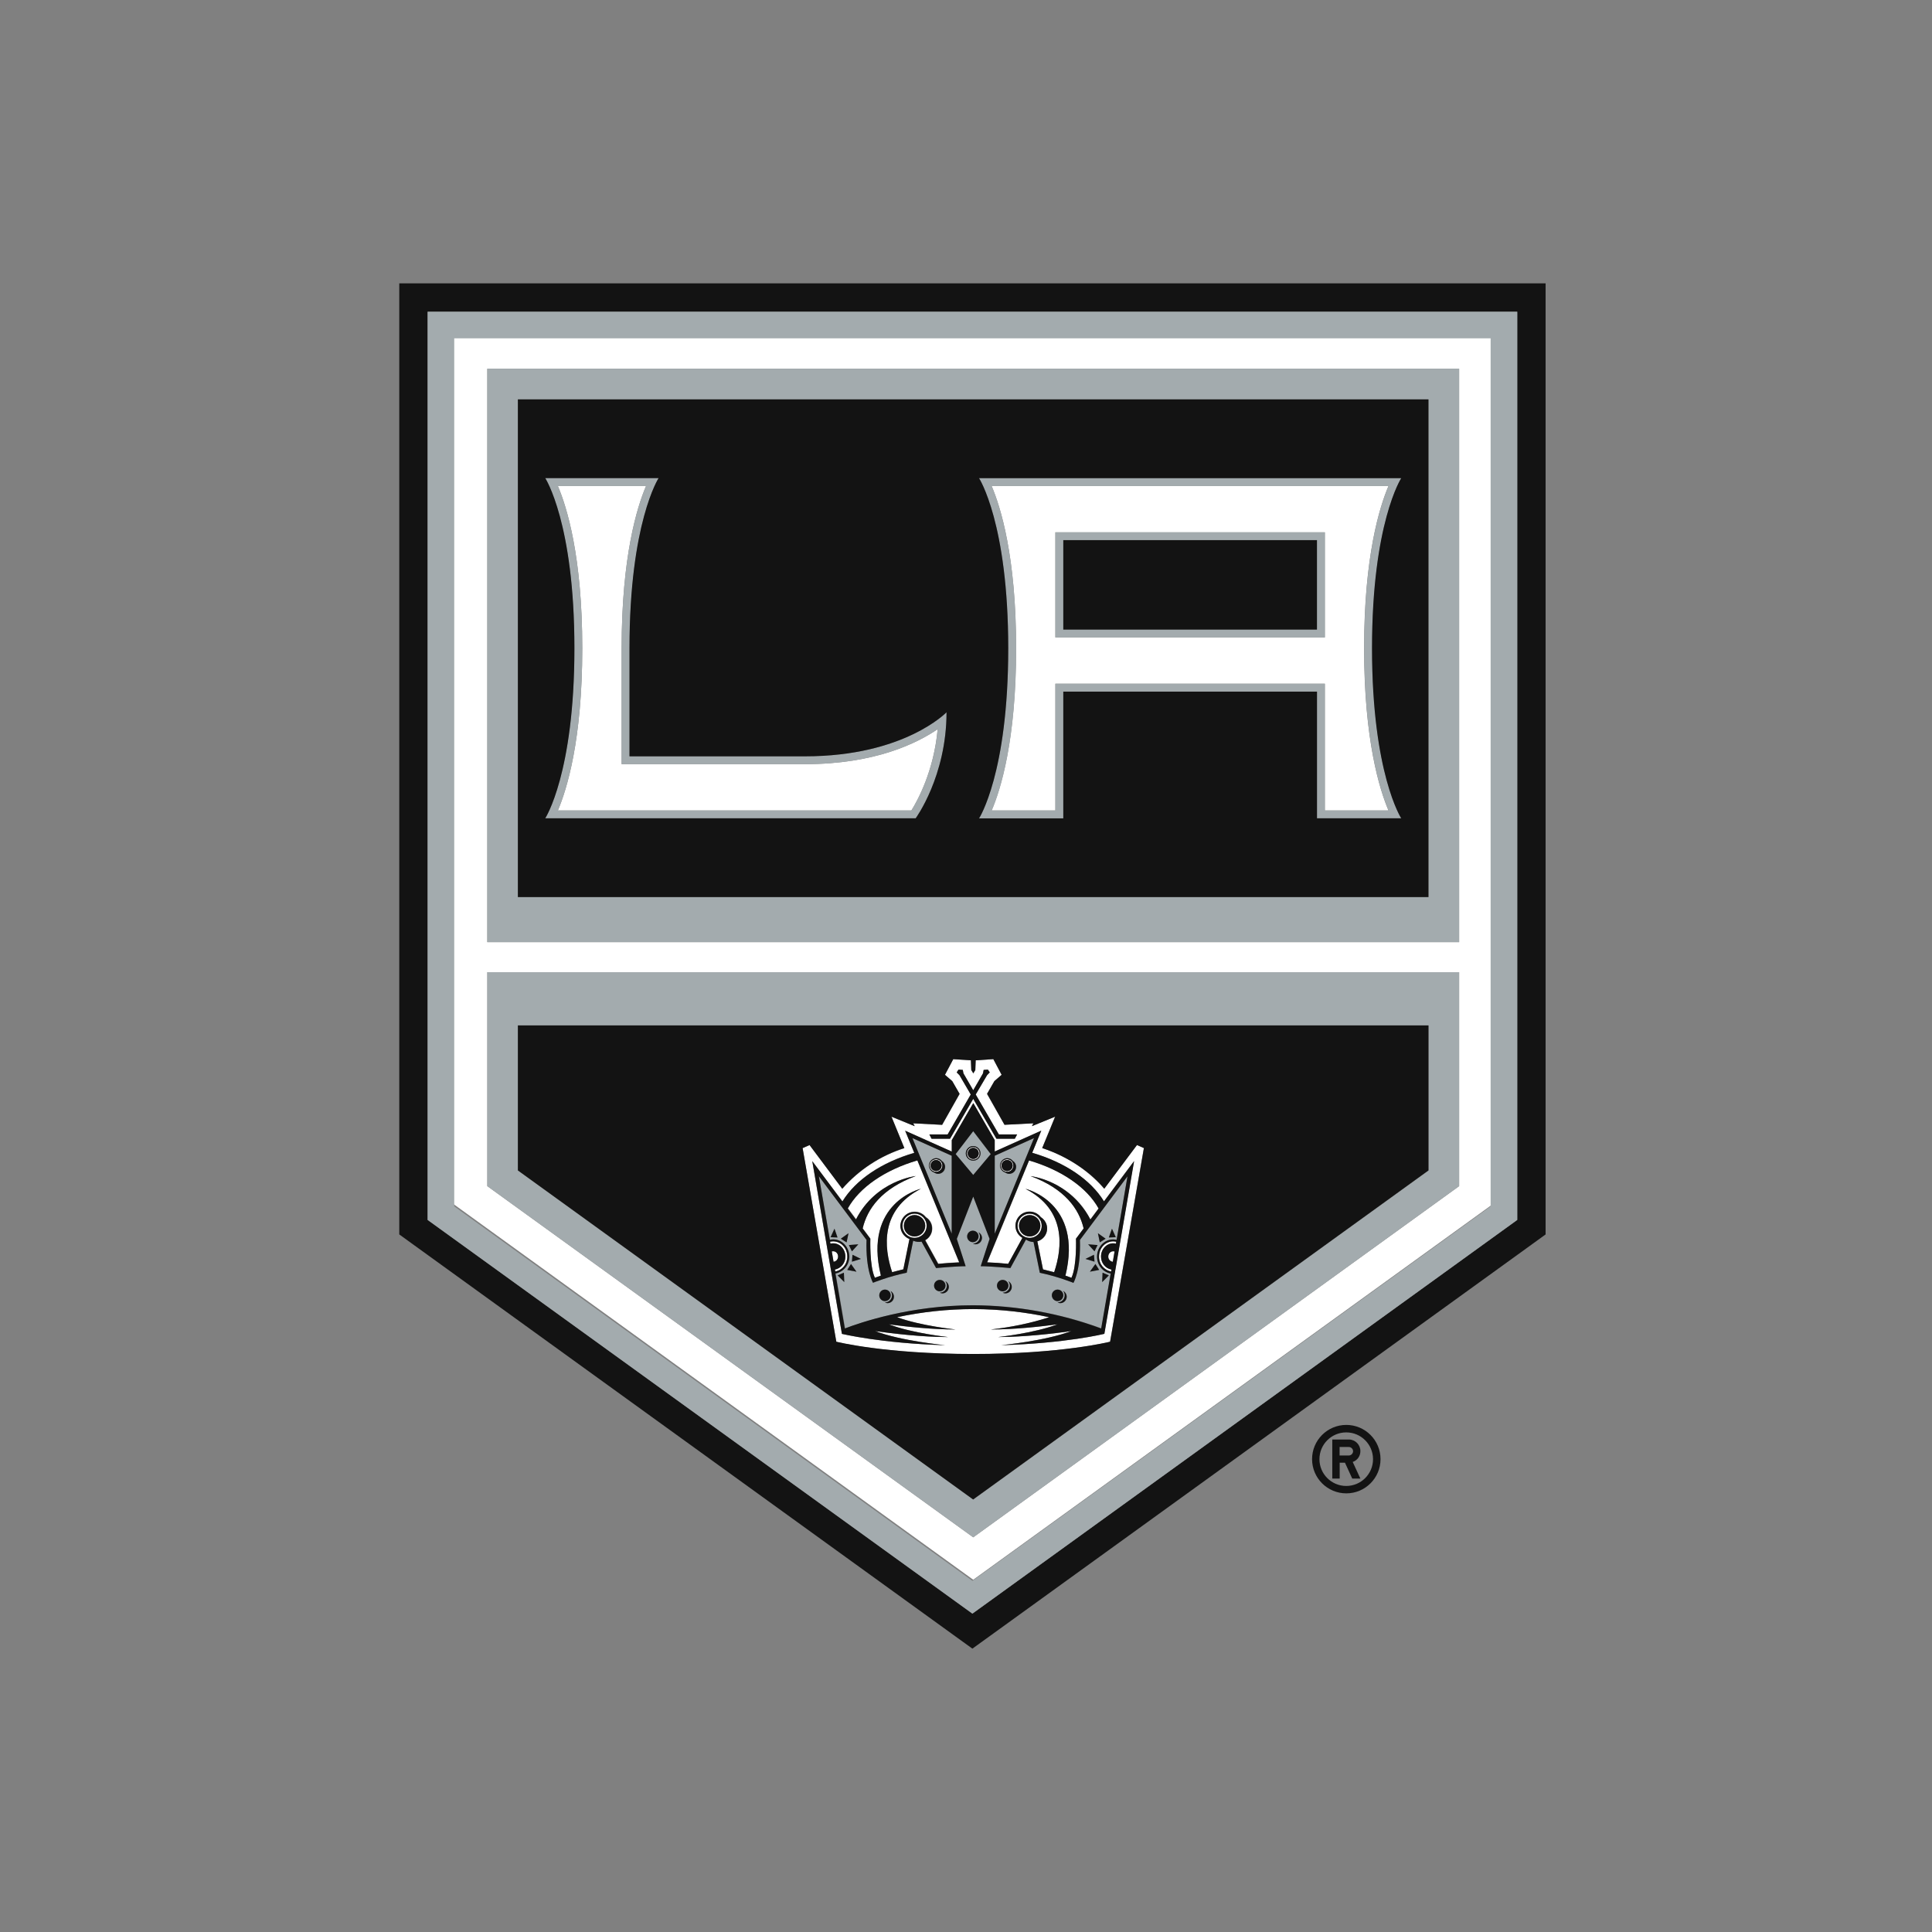 <?xml version="1.0" encoding="UTF-8"?>
<svg width="150px" height="150px" viewBox="0 0 150 150" version="1.1" xmlns="http://www.w3.org/2000/svg" xmlns:xlink="http://www.w3.org/1999/xlink">
    <rect x="0" y="0" width="150" height="150" fill="#808080" stroke="none"/>
    <title>Artboard</title>
    <defs>
        <polygon id="path-1" points="0 106 89 106 89 0 0 0"></polygon>
    </defs>
    <g id="Artboard" stroke="none" stroke-width="1" fill="none" fill-rule="evenodd">
        <g id="Group-28" transform="translate(31, 22)">
            <path d="M0,0.001 L0,73.841 L0.912,74.501 L43.206,105.068 L44.496,106 L45.787,105.068 L88.089,74.501 L89,73.841 L89,0.001 L0,0.001 Z M2.201,72.715 L2.201,2.202 L86.798,2.202 L86.798,72.715 L44.496,103.282 L2.201,72.715 Z" id="Fill-1" fill="#131313"></path>
            <path d="M6.834,51.149 L82.287,51.149 L82.287,6.627 L6.834,6.627 L6.834,51.149 Z M82.287,70.091 L44.561,97.358 L6.835,70.091 L6.835,53.481 L82.287,53.481 L82.287,70.091 Z M4.167,3.967 L4.167,71.454 L44.561,100.65 L84.948,71.454 L84.948,3.967 L4.167,3.967 Z" id="Fill-2" fill="#FFFFFF"></path>
            <path d="M4.267,71.661 L44.497,100.736 L84.732,71.661 L84.732,4.267 L4.267,4.267 L4.267,71.661 Z M44.497,103.281 L2.202,72.715 L2.202,2.202 L86.798,2.202 L86.798,72.715 L44.497,103.281 Z" id="Fill-3" fill="#A3ABAE"></path>
            <g id="Group-27">
                <path d="M34.405,71.274 C35.431,69.596 37.425,68.248 39.978,67.502 L39.275,65.788 L42.89,67.408 L42.89,66.519 L44.561,63.643 L46.225,66.519 L46.225,67.408 L49.84,65.788 L49.13,67.502 C51.683,68.248 53.677,69.596 54.702,71.274 L57.041,68.147 L54.731,81.558 C54.731,81.558 51.748,82.304 46.72,82.44 C46.72,82.44 50.141,82.118 52.164,81.343 C50.282,81.622 48.385,81.778 46.483,81.81 C46.483,81.81 49.251,81.522 51.095,80.82 C49.703,81.006 47.724,81.221 45.909,81.221 C45.909,81.221 48.613,80.941 50.45,80.268 C48.509,79.852 46.531,79.64 44.547,79.636 C42.56,79.64 40.579,79.852 38.636,80.268 C40.48,80.941 43.184,81.221 43.184,81.221 C41.363,81.221 39.382,81.006 37.998,80.82 C39.834,81.522 42.609,81.81 42.609,81.81 C40.567,81.81 38.314,81.537 36.93,81.343 C38.96,82.118 42.373,82.44 42.373,82.44 C37.346,82.297 34.362,81.558 34.362,81.558 L32.06,68.147 L34.405,71.274 Z M42.574,66.075 L44.374,62.977 L43.492,61.471 L43.278,61.254 L43.428,61.04 L43.751,61.068 L43.801,61.334 L44.561,62.653 L45.321,61.334 L45.371,61.068 L45.694,61.04 L45.845,61.254 L45.637,61.471 L44.754,62.977 L46.555,66.075 L47.974,66.075 L47.795,66.412 L46.361,66.412 L44.561,63.313 L42.761,66.412 L41.327,66.412 L41.154,66.075 L42.574,66.075 Z M44.561,83.129 C51.461,83.129 55.182,82.175 55.182,82.175 L57.807,67.136 L57.263,66.899 L54.724,70.291 C53.439,68.818 51.775,67.726 49.911,67.136 L50.915,64.698 L49.108,65.429 L49.223,65.207 L46.985,65.328 L45.63,62.926 L46.204,61.936 C46.388,61.771 46.575,61.609 46.763,61.449 L46.117,60.229 L44.747,60.323 L44.718,61.076 L44.568,61.334 L44.41,61.076 L44.381,60.323 L43.005,60.237 L42.366,61.456 L42.933,61.943 L43.507,62.933 L42.152,65.336 L39.906,65.214 L40.021,65.436 L38.214,64.705 L39.218,67.143 C37.355,67.741 35.691,68.831 34.398,70.299 L31.859,66.906 L31.314,67.143 L33.932,82.183 C33.932,82.175 37.669,83.129 44.561,83.129 L44.561,83.129 Z M12.315,40.923 L39.762,40.923 C40.214,40.212 41.499,37.896 41.8,34.612 C40.237,35.68 36.958,37.329 31.507,37.329 L17.263,37.329 L17.263,28.329 C17.263,21.186 18.469,17.349 19.157,15.735 L12.315,15.735 C13.003,17.349 14.208,21.186 14.208,28.329 C14.208,35.472 13.003,39.302 12.315,40.923 L12.315,40.923 Z M50.937,27.49 L71.859,27.49 L71.859,19.328 L50.937,19.328 L50.937,27.49 Z M50.937,40.923 L50.937,31.083 L71.858,31.083 L71.858,40.923 L76.799,40.923 C76.112,39.302 74.907,35.472 74.907,28.329 C74.907,21.186 76.112,17.349 76.799,15.735 L45.988,15.735 C46.684,17.357 47.889,21.186 47.889,28.329 C47.889,35.472 46.684,39.302 45.988,40.923 L50.937,40.923 Z" id="Fill-4" fill="#FFFFFF"></path>
                <path d="M48.384,74.114 C48.049,73.92 47.842,73.562 47.845,73.174 C47.845,72.573 48.341,72.077 48.943,72.077 C49.295,72.077 49.61,72.242 49.811,72.508 C50.097,72.694 50.299,73.01 50.299,73.383 C50.302,73.849 49.989,74.259 49.538,74.38 L49.983,76.559 L50.851,76.775 C51.496,74.852 51.791,71.934 48.621,70.298 C48.621,70.298 53.11,71.346 51.726,77.04 L52.192,77.205 C52.622,76.302 52.544,74.172 52.544,74.172 L53.138,73.375 C52.781,71.855 51.668,70.291 49.014,69.309 C49.014,69.309 52.114,69.654 53.662,72.68 L54.3,71.826 C53.397,70.198 51.425,68.836 48.9,68.097 L45.651,76.014 C46.203,76.036 46.755,76.072 47.286,76.13 L48.384,74.114 Z M40.108,69.302 C37.446,70.285 36.341,71.848 35.983,73.368 L36.578,74.164 C36.578,74.164 36.5,76.302 36.93,77.198 L37.396,77.033 C36.012,71.332 40.501,70.291 40.501,70.291 C37.33,71.927 37.626,74.845 38.271,76.767 L39.146,76.545 L39.627,74.186 C39.204,74.02 38.925,73.614 38.923,73.16 C38.933,72.55 39.434,72.063 40.044,72.072 C40.377,72.076 40.69,72.231 40.896,72.493 C41.381,72.793 41.532,73.429 41.232,73.915 C41.136,74.068 41.004,74.193 40.846,74.28 L41.857,76.115 C42.4,76.059 42.946,76.02 43.492,76 L40.244,68.083 C37.719,68.821 35.747,70.177 34.843,71.812 L35.481,72.666 C37.009,69.646 40.108,69.302 40.108,69.302 L40.108,69.302 Z" id="Fill-6" fill="#FFFFFF"></path>
                <path d="M34.075,75.556 C34.075,75.333 33.896,75.147 33.688,75.147 C33.652,75.147 33.616,75.147 33.58,75.161 L33.717,75.957 C33.923,75.938 34.08,75.763 34.075,75.556 M48.944,74.006 C48.483,74.006 48.111,73.634 48.111,73.174 C48.111,72.716 48.483,72.343 48.944,72.343 C49.403,72.343 49.776,72.716 49.776,73.174 C49.776,73.634 49.403,74.006 48.944,74.006 M49.876,73.168 C49.876,72.651 49.456,72.232 48.94,72.232 C48.423,72.232 48.004,72.651 48.004,73.168 C48.004,73.684 48.427,74.107 48.944,74.107 C49.458,74.107 49.876,73.689 49.876,73.174 L49.876,73.168 M40.007,74.006 C39.547,74.006 39.175,73.634 39.175,73.174 C39.175,72.716 39.547,72.343 40.007,72.343 C40.466,72.343 40.838,72.716 40.838,73.174 C40.838,73.634 40.466,74.006 40.007,74.006 M40.007,72.228 C39.492,72.228 39.075,72.645 39.075,73.161 L39.075,73.168 C39.075,73.682 39.492,74.1 40.007,74.1 C40.521,74.1 40.939,73.682 40.939,73.168 C40.943,72.653 40.528,72.232 40.014,72.228 L40.007,72.228" id="Fill-8" fill="#FFFFFF"></path>
                <path d="M55.046,75.556 C55.046,75.771 55.198,75.943 55.399,75.965 L55.535,75.168 C55.499,75.154 55.463,75.154 55.427,75.154 C55.218,75.147 55.046,75.333 55.046,75.556 M34.785,75.556 C34.785,74.903 34.298,74.379 33.688,74.379 C33.609,74.379 33.53,74.394 33.45,74.408 L33.48,74.558 C33.548,74.539 33.618,74.529 33.688,74.53 C34.212,74.53 34.635,74.989 34.635,75.556 C34.648,76.045 34.305,76.473 33.823,76.567 L33.853,76.718 C34.384,76.638 34.785,76.144 34.785,75.556" id="Fill-10" fill="#FFFFFF"></path>
                <path d="M41.677,68.061 C41.916,68.061 42.109,68.254 42.109,68.492 C42.109,68.729 41.916,68.921 41.677,68.921 C41.44,68.921 41.247,68.729 41.247,68.492 C41.247,68.254 41.44,68.061 41.677,68.061 M41.677,68.979 C41.946,68.975 42.161,68.759 42.166,68.492 C42.161,68.223 41.946,68.007 41.677,68.004 C41.41,68.007 41.194,68.223 41.19,68.492 C41.19,68.757 41.405,68.979 41.677,68.979 M47.193,68.061 C47.431,68.061 47.624,68.254 47.624,68.492 C47.624,68.729 47.431,68.921 47.193,68.921 C46.954,68.921 46.759,68.73 46.756,68.492 C46.756,68.254 46.949,68.061 47.186,68.061 C47.188,68.061 47.191,68.061 47.193,68.061 M47.193,68.979 C47.459,68.975 47.674,68.757 47.674,68.492 C47.674,68.225 47.459,68.007 47.193,68.004 C46.923,68.004 46.705,68.223 46.706,68.493 C46.707,68.761 46.924,68.978 47.193,68.979 M44.561,67.122 C44.8,67.122 44.995,67.315 44.995,67.555 C44.995,67.795 44.8,67.989 44.561,67.989 C44.324,67.989 44.131,67.796 44.131,67.559 C44.127,67.322 44.317,67.125 44.554,67.122 C44.556,67.122 44.558,67.122 44.561,67.122 M44.561,68.04 C44.832,68.04 45.052,67.823 45.056,67.552 C45.052,67.28 44.833,67.06 44.561,67.057 C44.29,67.061 44.073,67.281 44.073,67.552 C44.073,67.817 44.288,68.04 44.561,68.04 M55.269,76.717 L55.298,76.567 C54.817,76.472 54.475,76.045 54.487,75.555 C54.487,74.989 54.918,74.53 55.427,74.53 C55.506,74.53 55.578,74.537 55.642,74.558 L55.671,74.408 C55.591,74.387 55.509,74.378 55.427,74.38 C54.825,74.38 54.33,74.903 54.33,75.555 C54.312,76.122 54.712,76.615 55.269,76.717" id="Fill-12" fill="#FFFFFF"></path>
                <mask id="mask-2" fill="white">
                    <use xlink:href="#path-1"></use>
                </mask>
                <g id="Clip-15"></g>
                <path d="M9.21,47.65 L79.906,47.65 L79.906,9.008 L9.21,9.008 L9.21,47.65 Z M6.835,51.149 L82.287,51.149 L82.287,6.627 L6.835,6.627 L6.835,51.149 Z M9.216,57.618 L79.913,57.618 L79.913,68.878 L44.561,94.425 L9.216,68.878 L9.216,57.618 Z M6.835,70.091 L44.561,97.358 L82.287,70.091 L82.287,53.481 L6.835,53.481 L6.835,70.091 Z" id="Fill-14" fill="#A3ABAE" mask="url(#mask-2)"></path>
                <path d="M51.555,26.88 L71.249,26.88 L71.249,19.938 L51.555,19.938 L51.555,26.88 Z M50.944,27.49 L71.865,27.49 L71.865,19.329 L50.944,19.329 L50.944,27.49 Z" id="Fill-16" fill="#A3ABAE" mask="url(#mask-2)"></path>
                <path d="M43.987,67.552 C43.987,67.235 44.244,66.978 44.561,66.978 C44.877,66.978 45.134,67.235 45.134,67.552 C45.127,67.863 44.872,68.111 44.561,68.111 C44.248,68.115 43.991,67.864 43.987,67.552 L43.987,67.552 Z M45.923,67.609 L44.554,65.831 L43.191,67.609 L44.554,69.23 L45.923,67.609 Z M47.358,69.137 C47.249,69.137 47.144,69.101 47.056,69.036 C46.801,68.976 46.623,68.746 46.627,68.484 C46.627,68.169 46.878,67.918 47.193,67.918 C47.37,67.919 47.536,68 47.645,68.14 C47.8,68.238 47.895,68.409 47.896,68.591 C47.9,68.889 47.663,69.133 47.365,69.136 C47.363,69.137 47.361,69.137 47.358,69.137 L47.358,69.137 Z M46.232,67.731 L46.232,73.784 L49.288,66.361 L46.232,67.731 Z M41.843,69.137 C41.734,69.137 41.628,69.101 41.541,69.036 C41.287,68.974 41.107,68.746 41.104,68.484 C41.108,68.171 41.363,67.918 41.678,67.918 C41.864,67.918 42.029,68.003 42.129,68.14 C42.383,68.295 42.463,68.626 42.308,68.88 C42.209,69.041 42.033,69.139 41.843,69.137 L41.843,69.137 Z M42.889,67.731 L39.835,66.361 L42.889,73.784 L42.889,67.731 Z M12.314,15.735 L19.158,15.735 C18.468,17.356 17.263,21.186 17.263,28.329 L17.263,37.33 L31.508,37.33 C36.966,37.33 40.237,35.681 41.799,34.612 C41.605,36.842 40.909,39 39.763,40.923 L12.314,40.923 C13.003,39.302 14.208,35.473 14.208,28.329 C14.208,21.186 13.003,17.356 12.314,15.735 L12.314,15.735 Z M40.092,41.533 C40.092,41.533 42.488,38.269 42.488,33.299 C42.488,33.299 39.211,36.72 31.508,36.72 L17.88,36.72 L17.88,28.329 C17.88,18.604 20.139,15.119 20.139,15.119 L11.332,15.119 C11.332,15.119 13.592,18.597 13.592,28.329 C13.592,38.054 11.332,41.533 11.332,41.533 L40.092,41.533 Z M45.995,15.735 L76.808,15.735 C76.112,17.356 74.914,21.186 74.914,28.329 C74.914,35.473 76.119,39.31 76.808,40.923 L71.865,40.923 L71.865,31.083 L50.945,31.083 L50.945,40.923 L46.002,40.923 C46.691,39.31 47.896,35.473 47.896,28.329 C47.889,21.186 46.683,17.356 45.995,15.736 L45.995,15.735 Z M51.554,41.533 L51.554,31.692 L71.256,31.692 L71.256,41.533 L77.797,41.533 C77.797,41.533 75.531,38.054 75.531,28.329 C75.531,18.604 77.797,15.119 77.797,15.119 L45.013,15.119 C45.013,15.119 47.279,18.597 47.279,28.329 C47.279,38.054 45.013,41.533 45.013,41.533 L51.554,41.533 Z" id="Fill-17" fill="#A3ABAE" mask="url(#mask-2)"></path>
                <path d="M53.62,76.732 L54.043,76.136 L54.337,76.588 L53.62,76.732 Z M53.935,75.412 L53.977,75.95 L53.275,75.735 L53.935,75.412 Z M54.214,74.666 L53.985,75.147 L53.484,74.609 L54.214,74.666 Z M54.839,74.172 L54.393,74.458 L54.243,73.748 L54.839,74.172 Z M55.333,73.39 L55.635,74.056 L55.097,74.078 L55.333,73.39 Z M51.324,79.177 C51.246,79.177 51.17,79.157 51.102,79.12 L51.109,79.12 C51.412,79.116 51.654,78.87 51.654,78.568 C51.654,78.444 51.614,78.323 51.539,78.223 C51.712,78.308 51.82,78.483 51.819,78.675 C51.819,78.95 51.599,79.173 51.324,79.177 L51.324,79.177 Z M50.665,78.568 C50.665,78.317 50.865,78.123 51.116,78.123 C51.353,78.12 51.55,78.308 51.554,78.546 L51.554,78.568 C51.554,78.812 51.36,79.012 51.116,79.019 C50.867,79.019 50.665,78.817 50.665,78.568 L50.665,78.568 Z M47.057,78.424 C46.98,78.42 46.904,78.401 46.835,78.366 L46.842,78.366 C47.143,78.371 47.39,78.13 47.394,77.83 C47.396,77.702 47.353,77.576 47.272,77.477 C47.518,77.606 47.613,77.91 47.484,78.156 C47.401,78.315 47.238,78.419 47.057,78.424 L47.057,78.424 Z M46.404,77.807 C46.4,77.57 46.589,77.374 46.827,77.369 C46.834,77.369 46.842,77.369 46.848,77.37 C47.093,77.37 47.293,77.571 47.293,77.807 C47.293,78.053 47.094,78.252 46.848,78.252 C46.607,78.257 46.408,78.064 46.404,77.821 L46.404,77.807 L46.404,77.807 Z M44.747,74.601 C44.669,74.605 44.592,74.585 44.525,74.545 L44.532,74.552 C44.838,74.547 45.084,74.298 45.084,73.992 C45.086,73.871 45.042,73.754 44.963,73.662 C45.127,73.734 45.242,73.906 45.242,74.1 C45.242,74.374 45.022,74.598 44.747,74.601 L44.747,74.601 Z M44.088,73.992 C44.088,73.748 44.288,73.555 44.532,73.555 C44.783,73.555 44.977,73.756 44.977,73.992 C44.977,74.238 44.779,74.44 44.532,74.444 C44.286,74.44 44.088,74.238 44.088,73.992 L44.088,73.992 Z M42.18,78.424 C42.102,78.421 42.027,78.402 41.957,78.366 L41.965,78.366 C42.266,78.371 42.513,78.13 42.518,77.83 C42.519,77.702 42.476,77.576 42.395,77.477 C42.566,77.558 42.676,77.732 42.675,77.922 C42.675,78.196 42.454,78.42 42.18,78.424 L42.18,78.424 Z M41.52,77.807 C41.52,77.562 41.72,77.364 41.965,77.364 C42.21,77.365 42.409,77.563 42.409,77.807 C42.409,78.058 42.209,78.252 41.965,78.252 C41.72,78.252 41.52,78.058 41.52,77.807 L41.52,77.807 Z M37.919,79.177 C37.842,79.176 37.765,79.156 37.697,79.12 L37.712,79.12 C38.016,79.115 38.26,78.864 38.255,78.559 C38.252,78.438 38.211,78.319 38.135,78.223 C38.306,78.308 38.415,78.483 38.415,78.675 C38.418,78.948 38.2,79.173 37.926,79.177 L37.919,79.177 L37.919,79.177 Z M37.26,78.568 C37.26,78.317 37.461,78.123 37.704,78.123 C37.949,78.123 38.149,78.317 38.149,78.568 C38.149,78.815 37.951,79.016 37.704,79.019 C37.46,79.012 37.263,78.813 37.26,78.568 L37.26,78.568 Z M35.144,75.957 L35.187,75.419 L35.84,75.742 L35.144,75.957 Z M34.778,76.596 L35.072,76.143 L35.495,76.739 L34.778,76.596 Z M34.908,74.666 L35.638,74.609 L35.144,75.147 L34.908,74.666 Z M34.728,74.458 L34.276,74.172 L34.878,73.748 L34.728,74.458 Z M33.486,74.056 L33.788,73.39 L34.025,74.078 L33.486,74.056 Z M34.032,77.019 L34.52,76.804 L34.548,77.535 L34.032,77.019 Z M54.602,76.811 L55.097,77.026 L54.58,77.542 L54.602,76.811 Z M55.24,76.868 C54.613,76.75 54.164,76.194 54.179,75.555 C54.179,74.824 54.738,74.228 55.427,74.228 C55.513,74.228 55.606,74.243 55.692,74.264 L56.538,69.33 L52.845,74.272 C52.924,76.638 52.342,77.6 52.342,77.6 C52.342,77.6 51.102,77.097 49.725,76.818 L49.245,74.429 C49.045,74.427 48.849,74.364 48.684,74.25 L48.664,74.236 L47.451,76.451 C47.451,76.451 45.916,76.308 45.15,76.308 L45.837,74.186 L44.561,70.901 L43.291,74.186 L43.972,76.308 C43.205,76.308 41.67,76.451 41.67,76.451 L40.551,74.401 C40.331,74.444 40.104,74.419 39.899,74.329 L39.397,76.818 C38.02,77.097 36.78,77.6 36.78,77.6 C36.78,77.6 36.205,76.638 36.277,74.272 L32.583,69.33 L33.437,74.264 C33.522,74.25 33.609,74.228 33.703,74.228 C34.384,74.228 34.95,74.824 34.95,75.555 C34.958,76.194 34.508,76.747 33.882,76.868 L34.62,81.135 C37.806,79.959 41.173,79.35 44.568,79.336 C49.437,79.336 53.354,80.691 54.516,81.135 L55.24,76.868 Z" id="Fill-18" fill="#A3ABAE" mask="url(#mask-2)"></path>
                <path d="M77.79,41.533 L71.249,41.533 L71.249,31.699 L51.554,31.699 L51.554,41.54 L45.013,41.54 C45.013,41.54 47.279,38.061 47.279,28.336 C47.279,18.612 45.013,15.126 45.013,15.126 L77.79,15.126 C77.79,15.126 75.523,18.604 75.523,28.336 C75.523,38.054 77.79,41.533 77.79,41.533 L77.79,41.533 Z M40.092,41.533 L11.332,41.533 C11.332,41.533 13.598,38.054 13.598,28.329 C13.598,18.604 11.332,15.119 11.332,15.119 L20.133,15.119 C20.133,15.119 17.873,18.597 17.873,28.329 L17.873,36.72 L31.508,36.72 C39.211,36.72 42.489,33.299 42.489,33.299 C42.489,38.269 40.093,41.533 40.093,41.533 L40.092,41.533 Z M9.209,47.65 L79.905,47.65 L79.905,9.008 L9.209,9.008 L9.209,47.65 Z M31.852,66.9 L34.391,70.292 C35.678,68.818 37.345,67.726 39.211,67.136 L38.213,64.697 L40.014,65.436 L39.899,65.214 L42.144,65.329 L43.5,62.926 L42.933,61.937 C42.746,61.771 42.557,61.609 42.366,61.448 L43.012,60.23 L44.381,60.323 L44.41,61.076 L44.568,61.334 L44.726,61.076 L44.754,60.323 L46.124,60.23 L46.769,61.448 L46.204,61.937 C46.011,62.264 45.822,62.593 45.637,62.926 L46.993,65.329 L49.237,65.214 L49.123,65.436 L50.923,64.697 C50.923,64.697 50.106,66.706 49.919,67.136 C52.185,67.889 53.857,69.215 54.738,70.292 L57.278,66.9 L57.815,67.136 L55.19,82.168 C55.19,82.168 51.453,83.122 44.561,83.122 C37.669,83.122 33.932,82.168 33.932,82.168 L31.314,67.136 L31.852,66.9 Z M9.209,68.871 L44.554,94.418 L79.906,68.871 L79.906,57.612 L9.209,57.612 L9.209,68.871 Z" id="Fill-19" fill="#131313" mask="url(#mask-2)"></path>
                <path d="M48.943,72.335 C48.483,72.335 48.111,72.708 48.111,73.168 C48.111,73.627 48.483,74 48.943,74 C49.403,74 49.776,73.627 49.776,73.168 C49.776,72.708 49.403,72.335 48.943,72.335 L48.943,72.335 Z M40.007,72.335 C39.546,72.335 39.174,72.708 39.174,73.168 C39.174,73.627 39.546,74 40.007,74 C40.466,74 40.838,73.627 40.838,73.168 C40.838,72.708 40.466,72.335 40.007,72.335 L40.007,72.335 Z M51.554,26.881 L71.248,26.881 L71.248,19.938 L51.554,19.938 L51.554,26.881 Z" id="Fill-20" fill="#131313" mask="url(#mask-2)"></path>
                <path d="M34.936,75.556 C34.936,74.824 34.376,74.222 33.688,74.222 C33.601,74.223 33.514,74.234 33.43,74.258 L32.577,69.323 L36.277,74.265 C36.198,76.631 36.78,77.592 36.78,77.592 C36.78,77.592 38.02,77.09 39.397,76.811 L39.899,74.33 C40.104,74.418 40.331,74.443 40.551,74.401 L41.677,76.452 C41.677,76.452 43.212,76.309 43.972,76.309 L43.285,74.186 L44.561,70.902 L45.831,74.186 L45.141,76.309 C45.91,76.309 47.445,76.452 47.445,76.452 L48.656,74.236 L48.671,74.25 C48.836,74.358 49.029,74.422 49.244,74.43 L49.733,76.818 C51.102,77.098 52.342,77.6 52.342,77.6 C52.342,77.6 52.924,76.638 52.845,74.272 L56.538,69.331 L55.692,74.265 C55.606,74.242 55.517,74.23 55.426,74.229 C54.738,74.229 54.172,74.824 54.172,75.563 C54.172,76.223 54.638,76.775 55.233,76.875 L54.494,81.143 C51.309,79.966 47.942,79.358 44.547,79.342 C39.677,79.342 35.761,80.691 34.592,81.143 L33.86,76.875 C34.492,76.756 34.947,76.199 34.936,75.556 L34.936,75.556 Z M33.824,76.567 C34.305,76.473 34.647,76.045 34.635,75.556 C34.635,74.989 34.211,74.53 33.688,74.53 C33.616,74.53 33.544,74.538 33.473,74.558 L33.444,74.408 C33.525,74.391 33.605,74.381 33.688,74.379 C34.298,74.379 34.785,74.903 34.785,75.556 C34.802,76.121 34.402,76.615 33.846,76.718 L33.824,76.567 Z M33.58,75.161 C33.616,75.147 33.652,75.147 33.688,75.147 C33.903,75.147 34.068,75.326 34.068,75.556 C34.068,75.771 33.917,75.943 33.716,75.965 L33.58,75.161 Z M40.007,74.107 C39.488,74.107 39.068,73.687 39.068,73.168 C39.068,72.648 39.488,72.228 40.007,72.228 C40.526,72.228 40.947,72.648 40.947,73.168 C40.947,73.687 40.526,74.107 40.007,74.107 L40.007,74.107 Z M40.221,68.097 L43.471,76.015 C42.925,76.037 42.38,76.076 41.836,76.129 L40.824,74.294 C41.326,74.021 41.511,73.394 41.238,72.893 C41.153,72.735 41.028,72.602 40.874,72.508 C40.497,72.028 39.803,71.945 39.323,72.323 C39.062,72.529 38.907,72.842 38.902,73.174 C38.902,73.641 39.195,74.042 39.605,74.2 L39.131,76.553 C38.816,76.625 38.529,76.703 38.263,76.775 C37.619,74.853 37.324,71.934 40.494,70.299 C40.494,70.299 36.005,71.346 37.389,77.04 C37.233,77.093 37.077,77.148 36.923,77.206 C36.499,76.309 36.571,74.171 36.571,74.171 L35.975,73.376 C36.335,71.855 37.439,70.292 40.1,69.309 C40.1,69.309 37.001,69.646 35.452,72.68 L34.814,71.827 C35.725,70.191 37.704,68.836 40.221,68.097 L40.221,68.097 Z M39.841,66.361 L42.89,67.731 L42.89,73.784 L39.841,66.361 Z M44.561,65.823 L45.923,67.602 L44.561,69.223 L43.198,67.602 L44.561,65.823 Z M48.944,74.107 C48.425,74.107 48.004,73.687 48.004,73.168 C48.004,72.651 48.423,72.232 48.94,72.232 C49.456,72.232 49.876,72.651 49.876,73.168 C49.88,73.682 49.465,74.103 48.951,74.107 L48.944,74.107 L48.944,74.107 Z M48.893,68.097 C51.418,68.836 53.39,70.198 54.293,71.827 L53.656,72.68 C52.725,70.885 51.002,69.636 49.008,69.309 C51.668,70.292 52.774,71.855 53.131,73.376 L52.537,74.171 C52.537,74.171 52.615,76.309 52.185,77.206 L51.719,77.04 C53.103,71.338 48.614,70.299 48.614,70.299 C51.784,71.934 51.489,74.853 50.843,76.775 C50.555,76.699 50.266,76.624 49.976,76.553 L49.538,74.373 C50.088,74.221 50.412,73.652 50.261,73.102 C50.192,72.853 50.031,72.637 49.811,72.5 C49.444,72.018 48.757,71.923 48.274,72.289 C47.791,72.654 47.696,73.343 48.062,73.826 C48.147,73.94 48.255,74.035 48.377,74.107 L47.272,76.122 C46.729,76.065 46.183,76.027 45.637,76.007 L48.893,68.097 Z M46.232,67.731 L49.28,66.361 L46.232,73.784 L46.232,67.731 Z M55.642,74.558 C55.572,74.539 55.499,74.529 55.426,74.53 C54.903,74.53 54.48,74.989 54.48,75.556 C54.48,76.072 54.839,76.495 55.29,76.567 L55.269,76.718 C54.712,76.615 54.313,76.121 54.329,75.556 C54.329,74.903 54.817,74.379 55.426,74.379 C55.513,74.379 55.592,74.394 55.663,74.408 L55.642,74.558 Z M55.399,75.965 C55.191,75.942 55.037,75.763 55.046,75.556 C55.046,75.333 55.219,75.147 55.426,75.147 C55.463,75.147 55.499,75.147 55.535,75.161 L55.399,75.965 Z M42.388,82.441 C42.388,82.441 38.967,82.118 36.944,81.344 C38.329,81.537 40.574,81.809 42.625,81.809 C42.625,81.809 39.856,81.523 38.013,80.819 C39.404,81.006 41.383,81.221 43.198,81.221 C43.198,81.221 40.494,80.942 38.651,80.267 C40.593,79.852 42.574,79.64 44.561,79.637 C46.799,79.637 48.821,79.916 50.463,80.267 C48.987,80.737 47.465,81.057 45.923,81.221 C47.738,81.221 49.717,81.006 51.109,80.819 C49.266,81.516 46.497,81.809 46.497,81.809 C48.541,81.809 50.793,81.537 52.178,81.344 C50.149,82.118 46.735,82.441 46.735,82.441 C51.762,82.297 54.745,81.559 54.745,81.559 L57.055,68.147 L54.717,71.274 C53.691,69.604 51.697,68.248 49.144,67.502 L49.847,65.78 L46.232,67.401 L46.232,66.52 L44.568,63.644 L42.897,66.52 L42.897,67.409 L39.275,65.787 L39.985,67.509 C37.432,68.255 35.438,69.604 34.405,71.281 L32.067,68.154 L34.369,81.565 C34.376,81.552 37.36,82.297 42.388,82.441 L42.388,82.441 Z" id="Fill-21" fill="#131313" mask="url(#mask-2)"></path>
                <path d="M44.532,74.558 L44.525,74.551 C44.59,74.587 44.668,74.609 44.74,74.609 C45.015,74.609 45.238,74.389 45.243,74.114 C45.241,73.926 45.132,73.757 44.963,73.677 C45.035,73.762 45.084,73.885 45.084,74.006 C45.08,74.31 44.835,74.555 44.532,74.558 L44.532,74.558 Z M51.109,79.12 L51.102,79.12 C51.166,79.156 51.245,79.177 51.317,79.177 C51.595,79.177 51.819,78.952 51.819,78.676 C51.817,78.487 51.709,78.315 51.539,78.231 C51.621,78.327 51.664,78.449 51.662,78.575 C51.657,78.877 51.412,79.12 51.109,79.12 L51.109,79.12 Z M46.849,78.36 L46.841,78.36 C46.906,78.396 46.986,78.417 47.065,78.417 C47.341,78.411 47.561,78.182 47.555,77.905 C47.552,77.722 47.449,77.555 47.286,77.471 C47.362,77.567 47.404,77.685 47.408,77.807 C47.401,78.112 47.153,78.356 46.849,78.36 L46.849,78.36 Z M37.712,79.12 L37.697,79.12 C37.762,79.156 37.84,79.177 37.912,79.177 C38.19,79.172 38.409,78.942 38.404,78.665 C38.399,78.482 38.297,78.315 38.135,78.231 C38.207,78.324 38.256,78.439 38.256,78.575 C38.253,78.875 38.011,79.116 37.712,79.12 L37.712,79.12 Z M41.965,78.36 L41.957,78.36 C42.03,78.396 42.101,78.417 42.18,78.417 C42.457,78.407 42.674,78.175 42.665,77.898 C42.658,77.717 42.556,77.554 42.395,77.471 C42.471,77.567 42.513,77.685 42.517,77.807 C42.517,78.113 42.269,78.36 41.965,78.36 L41.965,78.36 Z M42.761,66.411 L44.561,63.313 L46.361,66.411 L47.788,66.411 L47.967,66.075 L46.548,66.075 L44.754,62.976 L45.637,61.477 L45.845,61.262 L45.694,61.04 L45.371,61.068 L45.321,61.334 L44.561,62.646 L43.8,61.334 L43.751,61.068 L43.421,61.04 L43.277,61.262 L43.492,61.477 L44.367,62.976 L42.575,66.075 L41.154,66.075 L41.326,66.411 L42.761,66.411 Z" id="Fill-22" fill="#131313" mask="url(#mask-2)"></path>
                <path d="M41.677,68.979 C41.41,68.976 41.194,68.759 41.19,68.491 C41.19,68.226 41.413,68.004 41.677,68.004 C41.943,68.004 42.166,68.226 42.166,68.491 C42.161,68.759 41.946,68.976 41.677,68.979 L41.677,68.979 Z M42.13,68.14 C42.021,68 41.854,67.918 41.677,67.917 C41.361,67.936 41.12,68.207 41.138,68.523 C41.151,68.759 41.309,68.964 41.534,69.036 C41.621,69.102 41.727,69.137 41.836,69.137 C42.132,69.137 42.373,68.896 42.373,68.599 C42.379,68.413 42.286,68.239 42.13,68.14 L42.13,68.14 Z M47.193,68.979 C46.923,68.978 46.705,68.759 46.706,68.491 C46.707,68.222 46.924,68.004 47.193,68.004 C47.458,68.004 47.674,68.226 47.674,68.491 C47.677,68.757 47.466,68.976 47.201,68.979 L47.193,68.979 L47.193,68.979 Z M47.645,68.14 C47.537,68 47.369,67.918 47.193,67.917 C46.877,67.936 46.635,68.207 46.652,68.523 C46.667,68.759 46.824,68.964 47.05,69.036 C47.137,69.102 47.242,69.137 47.351,69.137 C47.648,69.137 47.889,68.896 47.889,68.599 C47.897,68.413 47.804,68.237 47.645,68.14 L47.645,68.14 Z M44.073,67.552 C44.073,67.279 44.295,67.057 44.561,67.057 C44.833,67.061 45.052,67.28 45.056,67.552 C45.056,67.817 44.841,68.04 44.561,68.04 C44.295,68.043 44.077,67.832 44.073,67.567 L44.073,67.552 L44.073,67.552 Z M45.127,67.552 C45.127,67.234 44.871,66.978 44.554,66.978 C44.237,66.978 43.981,67.234 43.981,67.552 C43.987,67.863 44.243,68.112 44.554,68.112 C44.862,68.119 45.119,67.875 45.127,67.567 L45.127,67.552 L45.127,67.552 Z M54.603,76.811 L54.573,77.542 L55.09,77.019 L54.603,76.811 Z M53.62,76.732 L54.337,76.596 L54.049,76.136 L53.62,76.732 Z M53.935,75.419 L53.275,75.742 L53.977,75.957 L53.935,75.419 Z M54.214,74.666 L53.483,74.609 L53.977,75.154 L54.214,74.666 Z M54.839,74.172 L54.243,73.748 L54.386,74.458 L54.839,74.172 Z M55.333,73.397 L55.09,74.078 L55.628,74.057 L55.333,73.397 Z M34.032,77.019 L34.549,77.542 L34.52,76.811 L34.032,77.019 Z M35.072,76.136 L34.778,76.596 L35.495,76.732 L35.072,76.136 Z M35.144,75.957 L35.84,75.742 L35.187,75.419 L35.144,75.957 Z M35.639,74.609 L34.907,74.666 L35.144,75.154 L35.639,74.609 Z M34.728,74.458 L34.878,73.748 L34.283,74.172 L34.728,74.458 Z M33.487,74.057 L34.025,74.078 L33.788,73.397 L33.487,74.057 Z M44.532,74.444 C44.779,74.44 44.977,74.238 44.977,73.992 C44.976,73.747 44.776,73.548 44.531,73.549 C44.286,73.549 44.089,73.748 44.088,73.992 C44.088,74.243 44.288,74.444 44.532,74.444 L44.532,74.444 Z M51.109,79.02 C51.356,79.016 51.554,78.814 51.554,78.568 C51.554,78.322 51.354,78.123 51.109,78.123 C50.863,78.123 50.665,78.322 50.665,78.568 C50.665,78.811 50.865,79.02 51.109,79.02 L51.109,79.02 Z M46.849,78.259 C47.095,78.259 47.293,78.06 47.293,77.815 C47.293,77.569 47.095,77.37 46.849,77.37 C46.604,77.37 46.404,77.569 46.404,77.815 C46.404,78.058 46.598,78.259 46.849,78.259 L46.849,78.259 Z M37.712,79.02 C37.958,79.016 38.156,78.814 38.156,78.568 C38.156,78.322 37.957,78.123 37.712,78.123 C37.465,78.123 37.267,78.322 37.267,78.568 C37.264,78.813 37.458,79.016 37.704,79.02 L37.712,79.02 L37.712,79.02 Z M41.965,78.259 C42.211,78.259 42.409,78.06 42.409,77.815 C42.409,77.569 42.211,77.37 41.965,77.37 C41.719,77.37 41.52,77.569 41.52,77.815 C41.52,78.058 41.713,78.259 41.965,78.259 L41.965,78.259 Z" id="Fill-23" fill="#131313" mask="url(#mask-2)"></path>
                <path d="M41.677,68.061 C41.44,68.061 41.247,68.254 41.247,68.492 C41.247,68.735 41.44,68.921 41.677,68.921 C41.916,68.921 42.109,68.729 42.109,68.492 C42.109,68.254 41.916,68.061 41.677,68.061 M47.193,68.061 C46.955,68.058 46.76,68.247 46.756,68.485 L46.756,68.492 C46.756,68.731 46.95,68.925 47.189,68.925 C47.43,68.925 47.624,68.731 47.624,68.492 C47.627,68.258 47.44,68.065 47.208,68.061 C47.203,68.061 47.198,68.061 47.193,68.061 M44.991,67.552 C44.996,67.314 44.806,67.118 44.568,67.115 L44.561,67.115 C44.322,67.115 44.127,67.309 44.127,67.549 C44.127,67.787 44.322,67.982 44.561,67.982 C44.799,67.982 44.991,67.789 44.991,67.552" id="Fill-24" fill="#131313" mask="url(#mask-2)"></path>
                <path d="M73.716,91.004 L73.006,91.004 L73.006,90.344 L73.716,90.344 C73.903,90.344 74.053,90.495 74.053,90.674 C74.049,90.857 73.899,91.004 73.716,91.004 M74.62,90.666 C74.623,90.171 74.225,89.767 73.731,89.763 L73.716,89.763 L72.439,89.763 L72.439,92.797 L73.013,92.797 L73.013,91.563 L73.422,91.563 L73.988,92.797 L74.62,92.797 L74.024,91.505 C74.384,91.385 74.624,91.045 74.62,90.666" id="Fill-25" fill="#131313" mask="url(#mask-2)"></path>
                <path d="M73.522,93.37 C72.374,93.37 71.441,92.44 71.441,91.292 C71.44,90.143 72.373,89.211 73.52,89.211 L73.522,89.211 C74.67,89.211 75.602,90.143 75.602,91.292 C75.601,92.439 74.67,93.37 73.522,93.37 M73.522,88.63 C72.055,88.632 70.867,89.823 70.869,91.291 C70.871,92.758 72.062,93.946 73.53,93.944 C74.997,93.942 76.186,92.752 76.183,91.283 C76.181,89.816 74.99,88.628 73.522,88.63" id="Fill-26" fill="#131313" mask="url(#mask-2)"></path>
            </g>
        </g>
    </g>
</svg>